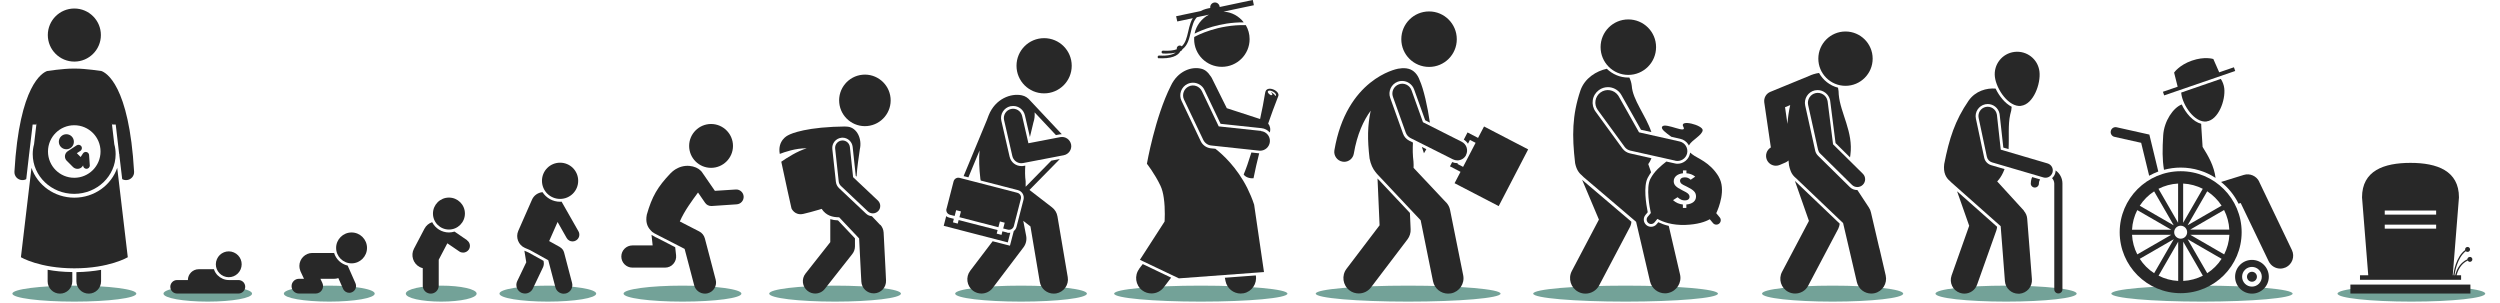 <?xml version="1.0" encoding="UTF-8" standalone="no"?>
<!-- Creator: CorelDRAW X6 -->

<svg
   xmlns:dc="http://purl.org/dc/elements/1.1/"
   xmlns:cc="http://creativecommons.org/ns#"
   xmlns:rdf="http://www.w3.org/1999/02/22-rdf-syntax-ns#"
   xmlns:svg="http://www.w3.org/2000/svg"
   xmlns="http://www.w3.org/2000/svg"
   xmlns:sodipodi="http://sodipodi.sourceforge.net/DTD/sodipodi-0.dtd"
   xmlns:inkscape="http://www.inkscape.org/namespaces/inkscape"
   xml:space="preserve"
   width="2703.709"
   height="327.932"
   version="1.1"
   style="clip-rule:evenodd;fill-rule:evenodd;image-rendering:optimizeQuality;shape-rendering:geometricPrecision;text-rendering:geometricPrecision;enable-background:new"
   viewBox="0 0 28164.001 3415.838"
   id="svg6087"
   sodipodi:docname="#45_AdobeStock_135761969_T3.svg"
   inkscape:version="0.92.4 (5da689c313, 2019-01-14)"><sodipodi:namedview
   pagecolor="#ffffff"
   bordercolor="#666666"
   borderopacity="1"
   objecttolerance="10"
   gridtolerance="10"
   guidetolerance="10"
   inkscape:pageopacity="0"
   inkscape:pageshadow="2"
   inkscape:window-width="1680"
   inkscape:window-height="987"
   id="namedview6089"
   showgrid="false"
   inkscape:pagecheckerboard="true"
   units="px"
   fit-margin-top="0"
   fit-margin-left="0"
   fit-margin-right="0"
   fit-margin-bottom="0"
   inkscape:zoom="0.36640935"
   inkscape:cx="1122.9418"
   inkscape:cy="438.30928"
   inkscape:window-x="-8"
   inkscape:window-y="-8"
   inkscape:window-maximized="1"
   inkscape:current-layer="Layer_x0020_1" />
 <defs
   id="defs5905">
  <style
   type="text/css"
   id="style5903">
   <![CDATA[
    .fil2 {fill:#282828;fill-rule:nonzero}
    .fil1 {fill:#73A298;fill-rule:nonzero}
    .fil0 {fill:#8EC8BB;fill-rule:nonzero}
    .fil3 {fill:#FEFEFE;fill-rule:nonzero}
   ]]>
  </style>
 <filter
   style="color-interpolation-filters:sRGB"
   inkscape:label="Greyscale"
   id="filter6694"><feColorMatrix
     values="0.21 0.72 0.072 0 0 0.21 0.72 0.072 0 0 0.21 0.72 0.072 0 0 0 0 0 1 0 "
     id="feColorMatrix6692" /></filter><filter
   style="color-interpolation-filters:sRGB"
   inkscape:label="Greyscale"
   id="filter6698"><feColorMatrix
     values="0.21 0.72 0.072 0 0 0.21 0.72 0.072 0 0 0.21 0.72 0.072 0 0 0 0 0 1 0 "
     id="feColorMatrix6696" /></filter><filter
   style="color-interpolation-filters:sRGB"
   inkscape:label="Greyscale"
   id="filter6702"><feColorMatrix
     values="0.21 0.72 0.072 0 0 0.21 0.72 0.072 0 0 0.21 0.72 0.072 0 0 0 0 0 1 0 "
     id="feColorMatrix6700" /></filter><filter
   style="color-interpolation-filters:sRGB"
   inkscape:label="Greyscale"
   id="filter6706"><feColorMatrix
     values="0.21 0.72 0.072 0 0 0.21 0.72 0.072 0 0 0.21 0.72 0.072 0 0 0 0 0 1 0 "
     id="feColorMatrix6704" /></filter><filter
   style="color-interpolation-filters:sRGB"
   inkscape:label="Greyscale"
   id="filter6710"><feColorMatrix
     values="0.21 0.72 0.072 0 0 0.21 0.72 0.072 0 0 0.21 0.72 0.072 0 0 0 0 0 1 0 "
     id="feColorMatrix6708" /></filter><filter
   style="color-interpolation-filters:sRGB"
   inkscape:label="Greyscale"
   id="filter6714"><feColorMatrix
     values="0.21 0.72 0.072 0 0 0.21 0.72 0.072 0 0 0.21 0.72 0.072 0 0 0 0 0 1 0 "
     id="feColorMatrix6712" /></filter><filter
   style="color-interpolation-filters:sRGB"
   inkscape:label="Greyscale"
   id="filter6718"><feColorMatrix
     values="0.21 0.72 0.072 0 0 0.21 0.72 0.072 0 0 0.21 0.72 0.072 0 0 0 0 0 1 0 "
     id="feColorMatrix6716" /></filter><filter
   style="color-interpolation-filters:sRGB"
   inkscape:label="Greyscale"
   id="filter6722"><feColorMatrix
     values="0.21 0.72 0.072 0 0 0.21 0.72 0.072 0 0 0.21 0.72 0.072 0 0 0 0 0 1 0 "
     id="feColorMatrix6720" /></filter><filter
   style="color-interpolation-filters:sRGB"
   inkscape:label="Greyscale"
   id="filter6726"><feColorMatrix
     values="0.21 0.72 0.072 0 0 0.21 0.72 0.072 0 0 0.21 0.72 0.072 0 0 0 0 0 1 0 "
     id="feColorMatrix6724" /></filter><filter
   style="color-interpolation-filters:sRGB"
   inkscape:label="Greyscale"
   id="filter6730"><feColorMatrix
     values="0.21 0.72 0.072 0 0 0.21 0.72 0.072 0 0 0.21 0.72 0.072 0 0 0 0 0 1 0 "
     id="feColorMatrix6728" /></filter><filter
   style="color-interpolation-filters:sRGB"
   inkscape:label="Greyscale"
   id="filter6734"><feColorMatrix
     values="0.21 0.72 0.072 0 0 0.21 0.72 0.072 0 0 0.21 0.72 0.072 0 0 0 0 0 1 0 "
     id="feColorMatrix6732" /></filter><filter
   style="color-interpolation-filters:sRGB"
   inkscape:label="Greyscale"
   id="filter6738"><feColorMatrix
     values="0.21 0.72 0.072 0 0 0.21 0.72 0.072 0 0 0.21 0.72 0.072 0 0 0 0 0 1 0 "
     id="feColorMatrix6736" /></filter><filter
   style="color-interpolation-filters:sRGB"
   inkscape:label="Greyscale"
   id="filter6742"><feColorMatrix
     values="0.21 0.72 0.072 0 0 0.21 0.72 0.072 0 0 0.21 0.72 0.072 0 0 0 0 0 1 0 "
     id="feColorMatrix6740" /></filter><filter
   style="color-interpolation-filters:sRGB"
   inkscape:label="Greyscale"
   id="filter6746"><feColorMatrix
     values="0.21 0.72 0.072 0 0 0.21 0.72 0.072 0 0 0.21 0.72 0.072 0 0 0 0 0 1 0 "
     id="feColorMatrix6744" /></filter><filter
   style="color-interpolation-filters:sRGB"
   inkscape:label="Greyscale"
   id="filter6750"><feColorMatrix
     values="0.21 0.72 0.072 0 0 0.21 0.72 0.072 0 0 0.21 0.72 0.072 0 0 0 0 0 1 0 "
     id="feColorMatrix6748" /></filter></defs>
 <g
   id="Layer_x0020_1"
   style="opacity:1"
   transform="translate(-1304.4,-5129.228)">
  <polygon
   class="fil0"
   points="0,0 0,9583 30556,9583 30556,0 "
   id="polygon5908"
   style="opacity:0;fill:#8ec8bb;fill-opacity:1;fill-rule:nonzero" />
  <path
   class="fil1"
   d="m 3645,8527 c -276,0 -499,-40 -499,-90 0,-50 223,-90 499,-90 275,0 499,40 499,90 0,50 -223,90 -499,90 z"
   id="path5910"
   inkscape:connector-curvature="0"
   style="opacity:1;fill:#73a298;fill-rule:nonzero;filter:url(#filter6694)" />
  <path
   class="fil2"
   d="m 3991,8284 h -109 c -24,0 -48,-5 -70,-15 -43,-19 -77,-53 -94,-97 -1,-3 -2,-6 -3,-10 h -172 c -67,0 -122,55 -122,122 h -122 c -42,0 -76,34 -76,76 0,42 34,76 76,76 h 692 c 42,0 76,-34 76,-76 0,-42 -34,-76 -76,-76 z"
   id="path5912"
   inkscape:connector-curvature="0"
   style="fill:#282828;fill-rule:nonzero" />
  <path
   class="fil2"
   d="m 3824,8240 c 74,32 159,-2 191,-76 32,-74 -2,-159 -76,-191 -74,-32 -159,2 -191,76 -32,74 2,159 76,191 z"
   id="path5914"
   inkscape:connector-curvature="0"
   style="fill:#282828;fill-rule:nonzero" />
  <path
   class="fil1"
   d="m 5014,8527 c -283,0 -512,-40 -512,-90 0,-50 229,-90 512,-90 283,0 512,40 512,90 0,50 -229,90 -512,90 z"
   id="path5916"
   inkscape:connector-curvature="0"
   style="fill:#73a298;fill-rule:nonzero;filter:url(#filter6698)" />
  <path
   class="fil2"
   d="m 5068,7979 h -245 c -80,0 -146,66 -146,146 0,18 3,34 9,50 1,5 3,9 5,14 l 38,81 h -57 c -46,0 -83,37 -83,83 0,46 37,83 83,83 h 189 c 29,0 55,-15 70,-39 15,-24 17,-54 5,-80 l -22,-47 h 155 c 16,0 32,-3 47,-8 l 53,120 c 13,29 41,46 70,46 10,0 21,-2 31,-7 39,-17 56,-62 39,-101 l -88,-199 c -73,-16 -132,-72 -153,-143 z"
   id="path5918"
   inkscape:connector-curvature="0"
   style="fill:#282828;fill-rule:nonzero" />
  <path
   class="fil2"
   d="m 5265,7748 c -96,0 -174,78 -174,174 0,96 78,174 174,174 96,0 174,-78 174,-174 0,-96 -78,-174 -174,-174 z"
   id="path5920"
   inkscape:connector-curvature="0"
   style="fill:#282828;fill-rule:nonzero" />
  <path
   class="fil1"
   d="m 6275,8527 c -221,0 -399,-40 -399,-90 0,-50 179,-90 399,-90 221,0 399,40 399,90 0,50 -179,90 -399,90 z"
   id="path5922"
   inkscape:connector-curvature="0"
   style="fill:#73a298;fill-rule:nonzero;filter:url(#filter6702)" />
  <path
   class="fil2"
   d="m 6566,7835 -141,-97 c -20,6 -41,10 -63,10 -82,0 -154,-47 -189,-116 -36,12 -68,37 -87,74 l -118,225 c -39,74 -10,167 64,206 11,6 23,10 35,13 v 197 c 0,50 40,90 90,90 50,0 90,-40 90,-90 v -292 l 97,-185 135,92 c 13,9 28,13 43,13 24,0 48,-12 63,-33 24,-35 15,-82 -20,-106 z"
   id="path5924"
   inkscape:connector-curvature="0"
   style="fill:#282828;fill-rule:nonzero" />
  <path
   class="fil2"
   d="m 6362,7715 c 100,0 180,-81 180,-180 0,-100 -81,-180 -180,-180 -100,0 -180,81 -180,180 0,100 81,180 180,180 z"
   id="path5926"
   inkscape:connector-curvature="0"
   style="fill:#282828;fill-rule:nonzero" />
  <path
   class="fil1"
   d="m 10712,8527 c -410,0 -742,-40 -742,-90 0,-50 332,-90 742,-90 410,0 742,40 742,90 0,50 -332,90 -742,90 z"
   id="path5928"
   inkscape:connector-curvature="0"
   style="fill:#73a298;fill-rule:nonzero;filter:url(#filter6718)" />
  <path
   class="fil2"
   d="m 10658,7598 v 259 l -279,354 c -48,60 -37,148 23,195 25,20 56,30 86,30 41,0 82,-18 109,-53 l 309,-392 c 19,-24 30,-55 30,-86 v -91 l -191,-202 c -32,-1 -61,-6 -87,-14 z"
   id="path5930"
   inkscape:connector-curvature="0"
   style="fill:#282828;fill-rule:nonzero" />
  <path
   class="fil2"
   d="m 11021,5971 c -160,15 -277,157 -262,316 15,160 157,277 316,262 160,-15 277,-157 262,-316 -15,-160 -157,-277 -316,-262 z"
   id="path5932"
   inkscape:connector-curvature="0"
   style="fill:#282828;fill-rule:nonzero" />
  <path
   class="fil2"
   d="m 11221,7664 -94,-99 c -26,-2 -50,-13 -68,-31 l -302,-285 c -20,-19 -33,-44 -36,-72 l -40,-369 c -7,-63 39,-120 102,-127 4,0 8,-1 12,-1 59,0 108,44 115,103 l 35,327 9,9 c 7,-111 25,-220 37,-308 27,-115 -30,-243 -137,-255 -8,-1 -17,-1 -26,-1 v -1 c -49,1 -95,2 -138,4 -388,19 -511,97 -511,97 0,0 -118,56 -90,208 v 0 c 49,-19 180,-66 304,-63 -104,30 -227,109 -287,151 40,194 115,526 115,526 0,0 35,83 132,62 44,-9 113,-29 176,-47 11,-3 22,-6 32,-10 49,76 123,95 197,95 l 225,238 20,396 5,91 c 4,74 65,132 139,132 2,0 5,0 7,0 77,-4 136,-69 132,-146 l -5,-109 -22,-430 c -2,-33 -15,-64 -38,-89 z"
   id="path5934"
   inkscape:connector-curvature="0"
   style="fill:#282828;fill-rule:nonzero" />
  <path
   class="fil2"
   d="m 11137,7533 c 22,0 44,-9 61,-26 32,-33 30,-86 -3,-118 l -280,-264 -36,-339 c -5,-46 -46,-79 -92,-74 -46,5 -79,46 -74,92 l 40,369 c 2,20 11,38 26,52 l 302,285 c 16,15 37,23 57,23 z"
   id="path5936"
   inkscape:connector-curvature="0"
   style="fill:#282828;fill-rule:nonzero" />
  <path
   class="fil1"
   d="m 7476,8527 c -301,0 -545,-40 -545,-90 0,-50 244,-90 545,-90 301,0 545,40 545,90 0,50 -244,90 -545,90 z"
   id="path5938"
   inkscape:connector-curvature="0"
   style="fill:#73a298;fill-rule:nonzero;filter:url(#filter6706)" />
  <path
   class="fil2"
   d="m 7212,7954 21,130 -102,213 c -23,48 -3,106 46,130 14,6 28,9 42,9 36,0 71,-20 88,-55 l 115,-241 c 8,-18 11,-38 8,-57 l -2,-15 -169,-94 -46,-20 z"
   id="path5940"
   inkscape:connector-curvature="0"
   style="fill:#282828;fill-rule:nonzero" />
  <path
   class="fil2"
   d="m 7610,7911 -119,-66 95,-215 102,180 c 14,25 40,39 66,39 13,0 26,-3 38,-10 37,-21 50,-67 29,-104 l -190,-334 c -6,0 -11,1 -17,1 -83,0 -156,-43 -198,-108 -51,5 -98,36 -119,86 l -154,350 c -32,73 1,160 75,192 l 56,24 207,115 50,190 30,114 c 11,44 51,73 94,73 8,0 17,-1 25,-3 52,-14 83,-67 69,-119 l -39,-148 -51,-195 c -7,-26 -24,-47 -47,-60 z"
   id="path5942"
   inkscape:connector-curvature="0"
   style="fill:#282828;fill-rule:nonzero" />
  <path
   class="fil2"
   d="m 7614,7370 c 113,0 204,-91 204,-204 0,-113 -91,-204 -204,-204 -113,0 -204,91 -204,204 0,113 91,204 204,204 z"
   id="path5944"
   inkscape:connector-curvature="0"
   style="fill:#282828;fill-rule:nonzero" />
  <path
   class="fil1"
   d="m 8993,8527 c -367,0 -664,-40 -664,-90 0,-50 297,-90 664,-90 367,0 664,40 664,90 0,50 -297,90 -664,90 z"
   id="path5946"
   inkscape:connector-curvature="0"
   style="fill:#73a298;fill-rule:nonzero;filter:url(#filter6714)" />
  <path
   class="fil2"
   d="m 8664,7786 -4,-2 c -5,-3 -11,-6 -16,-9 l 13,119 h -228 c -69,0 -125,56 -125,125 0,69 56,125 125,125 h 368 c 36,0 70,-15 93,-42 24,-27 35,-62 31,-97 l -10,-91 -198,-102 c -18,-8 -35,-16 -50,-26 z"
   id="path5948"
   inkscape:connector-curvature="0"
   style="fill:#282828;fill-rule:nonzero" />
  <path
   class="fil2"
   d="m 9315,7020 c 136,0 247,-111 247,-247 0,-136 -111,-247 -247,-247 -136,0 -247,111 -247,247 0,137 111,247 247,247 z"
   id="path5950"
   inkscape:connector-curvature="0"
   style="fill:#282828;fill-rule:nonzero" />
  <path
   class="fil2"
   d="m 9181,7736 -218,-112 c 53,-122 140,-237 205,-326 l 80,116 c 16,23 41,36 69,36 2,0 4,0 5,0 l 282,-19 c 46,-3 81,-43 78,-89 -3,-46 -43,-81 -89,-78 l -235,15 -147,-213 c -6,-8 -12,-15 -20,-20 -4,-4 -9,-8 -14,-12 -76,-52 -215,-60 -320,49 -143,150 -208,260 -266,465 -16,82 6,136 43,175 11,13 24,25 40,33 l 5,3 c 15,9 31,17 48,25 l 290,149 57,216 51,195 c 15,56 65,93 121,93 11,0 21,-1 32,-4 67,-18 107,-86 89,-153 l -52,-199 -70,-266 c -9,-34 -32,-63 -64,-79 z"
   id="path5952"
   inkscape:connector-curvature="0"
   style="fill:#282828;fill-rule:nonzero" />
  <path
   class="fil1"
   d="m 12807,8527 c -410,0 -742,-40 -742,-90 0,-50 332,-90 742,-90 410,0 742,40 742,90 0,50 -332,90 -742,90 z"
   id="path5954"
   inkscape:connector-curvature="0"
   style="fill:#73a298;fill-rule:nonzero;filter:url(#filter6722)" />
  <path
   class="fil2"
   d="m 13067,6181 c 172,0 311,-139 311,-311 0,-172 -139,-311 -311,-311 -172,0 -311,139 -311,311 0,172 139,311 311,311 z"
   id="path5956"
   inkscape:connector-curvature="0"
   style="fill:#282828;fill-rule:nonzero" />
  <path
   class="fil2"
   d="m 12859,7234 c 1,-18 1,-39 0,-62 -8,-57 -8,-117 -4,-177 l -18,3 c -8,2 -17,2 -26,2 -64,0 -118,-43 -133,-106 l -93,-405 c -17,-73 29,-146 102,-163 10,-2 20,-3 31,-3 64,0 118,43 133,106 l 56,244 c 13,-58 27,-113 39,-163 13,-37 17,-77 14,-115 l 240,256 44,-8 c 7,-1 15,-2 22,-2 l -356,-379 c -24,-29 -55,-51 -94,-59 -121,-26 -299,37 -374,226 -7,18 -14,36 -20,53 l -262,631 54,14 126,-303 c -9,97 -5,198 9,322 1,6 2,12 4,17 l 419,108 c 47,12 75,60 63,107 l -79,307 c -5,20 -16,36 -31,47 l -43,165 -195,-50 -253,333 c -53,70 -39,170 31,224 29,22 63,32 96,32 48,0 96,-22 127,-63 l 347,-458 c 27,-36 38,-82 30,-127 l -33,-171 81,63 105,624 c 13,78 81,133 157,133 9,0 18,-1 27,-2 87,-15 146,-97 131,-184 l -116,-685 c -7,-40 -28,-75 -60,-100 l -255,-197 342,-348 -96,18 -290,295 z"
   id="path5958"
   inkscape:connector-curvature="0"
   style="fill:#282828;fill-rule:nonzero" />
  <path
   class="fil2"
   d="m 13371,6757 c -11,-56 -65,-94 -122,-83 l -359,69 -71,-308 c -13,-56 -69,-91 -125,-78 -56,13 -91,69 -78,125 l 93,405 c 11,48 54,81 101,81 7,0 13,-1 20,-2 l 458,-88 c 56,-11 94,-65 83,-122 z"
   id="path5960"
   inkscape:connector-curvature="0"
   style="fill:#282828;fill-rule:nonzero" />
  <path
   class="fil2"
   d="m 12649,7748 -52,-13 -10,40 -54,-14 10,-40 -439,-113 -10,40 -54,-14 10,-40 -52,-13 c -13,-3 -24,-9 -34,-17 l -28,109 722,187 28,-109 c -12,2 -25,2 -38,-1 z"
   id="path5962"
   inkscape:connector-curvature="0"
   style="fill:#282828;fill-rule:nonzero" />
  <path
   class="fil2"
   d="m 11967,7481 c -8,30 10,60 40,68 l 52,13 17,-65 54,14 -17,65 439,113 17,-65 54,14 -17,65 52,13 c 30,8 60,-10 68,-40 l 79,-307 c 8,-30 -10,-60 -40,-68 l -650,-168 c -30,-8 -60,10 -68,40 l -79,307 z"
   id="path5964"
   inkscape:connector-curvature="0"
   style="fill:#282828;fill-rule:nonzero" />
  <path
   class="fil1"
   d="m 17168,8527 c -575,0 -1041,-40 -1041,-90 0,-50 466,-90 1041,-90 575,0 1041,40 1041,90 0,50 -466,90 -1041,90 z"
   id="path5966"
   inkscape:connector-curvature="0"
   style="fill:#73a298;fill-rule:nonzero;filter:url(#filter6730)" />
  <path
   class="fil2"
   d="m 16847,7666 -373,491 c -58,76 -43,185 33,243 31,24 68,35 105,35 52,0 104,-24 138,-69 l 411,-541 c 24,-32 37,-72 35,-113 l -8,-184 -365,-388 23,524 z"
   id="path5968"
   inkscape:connector-curvature="0"
   style="fill:#282828;fill-rule:nonzero" />
  <path
   class="fil2"
   d="m 17594,7408 -365,-388 c 1,-21 1,-45 -1,-72 -9,-69 -10,-141 -6,-213 l -42,-21 c -33,-17 -58,-45 -70,-80 l -144,-402 c -27,-74 12,-156 86,-183 16,-6 32,-8 48,-8 60,0 114,38 135,95 l 125,348 53,27 c -25,-177 -72,-384 -115,-477 -22,-64 -66,-115 -126,-130 -31,-8 -65,-9 -100,-3 -6,0 -11,1 -17,2 -24,4 -582,118 -718,919 -10,60 31,118 91,128 6,1 13,2 19,2 53,0 100,-38 109,-93 37,-219 110,-373 190,-483 -36,168 -38,322 -13,537 13,68 37,117 66,153 5,7 10,14 17,21 l 493,524 80,396 59,291 c 17,82 89,139 170,139 11,0 23,-1 34,-3 94,-19 155,-110 136,-204 l -55,-273 -93,-463 c -6,-32 -22,-61 -44,-85 z"
   id="path5970"
   inkscape:connector-curvature="0"
   style="fill:#282828;fill-rule:nonzero" />
  <path
   class="fil2"
   d="m 17346,6856 c 9,-15 18,-30 27,-46 l -50,-25 c 8,23 16,47 23,71 z"
   id="path5972"
   inkscape:connector-curvature="0"
   style="fill:#282828;fill-rule:nonzero" />
  <path
   class="fil2"
   d="m 17404,5883 c 173,0 312,-140 312,-312 0,-173 -140,-313 -312,-313 -173,0 -313,140 -313,313 0,173 140,312 313,312 z"
   id="path5974"
   inkscape:connector-curvature="0"
   style="fill:#282828;fill-rule:nonzero" />
  <path
   class="fil2"
   d="m 17956,6683 -119,-62 -42,81 c 19,12 35,28 47,46 l 22,-43 64,33 -141,271 -64,-33 5,-9 c -2,0 -5,0 -7,0 -20,0 -39,-4 -57,-12 l -25,48 119,62 -67,128 497,258 332,-639 -497,-258 -67,128 z"
   id="path5976"
   inkscape:connector-curvature="0"
   style="fill:#282828;fill-rule:nonzero" />
  <path
   class="fil2"
   d="m 17820,6875 c 28,-55 6,-122 -49,-149 l -436,-220 -129,-360 c -21,-58 -84,-88 -142,-67 -58,21 -88,84 -67,142 l 144,402 c 10,27 29,49 55,62 l 476,239 c 16,8 33,12 50,12 41,0 80,-22 99,-61 z"
   id="path5978"
   inkscape:connector-curvature="0"
   style="fill:#282828;fill-rule:nonzero" />
  <path
   class="fil1"
   d="m 23904,8527 c -439,0 -795,-40 -795,-90 0,-50 356,-90 795,-90 439,0 795,40 795,90 0,50 -356,90 -795,90 z"
   id="path5980"
   inkscape:connector-curvature="0"
   style="fill:#73a298;fill-rule:nonzero;filter:url(#filter6742)" />
  <path
   class="fil2"
   d="m 23488,7674 -198,559 c -28,80 13,167 93,195 17,6 34,9 51,9 63,0 122,-39 144,-102 l 216,-608 c 5,-14 8,-28 9,-43 l -451,-400 137,390 z"
   id="path5982"
   inkscape:connector-curvature="0"
   style="fill:#282828;fill-rule:nonzero" />
  <path
   class="fil2"
   d="m 24105,7502 -2,-2 -299,-327 c 24,-25 47,-58 66,-99 6,-13 12,-27 17,-40 l -151,-44 c -40,-12 -71,-45 -79,-86 l -93,-438 c -16,-73 31,-146 105,-162 9,-2 19,-3 28,-3 64,0 120,45 133,108 1,4 2,9 2,13 l 41,370 59,17 c 8,-138 -8,-272 19,-391 9,-28 15,-58 16,-86 -76,-39 -141,-121 -181,-205 -101,-8 -227,26 -304,136 -154,224 -219,429 -275,714 -12,97 19,155 66,193 5,5 10,11 15,15 l 555,492 24,307 24,313 c 6,80 73,141 152,141 4,0 8,0 12,0 84,-7 147,-80 140,-164 l -28,-362 -25,-318 c -2,-32 -15,-64 -38,-90 z"
   id="path5984"
   inkscape:connector-curvature="0"
   style="fill:#282828;fill-rule:nonzero" />
  <path
   class="fil2"
   d="m 24073,6321 c 139,-17 224,-249 207,-387 -17,-139 -143,-237 -282,-220 -139,17 -237,143 -220,282 17,139 156,343 295,326 z"
   id="path5986"
   inkscape:connector-curvature="0"
   style="fill:#282828;fill-rule:nonzero" />
  <path
   class="fil2"
   d="m 24462,7050 c 0,11 -1,21 -5,32 -6,21 -19,40 -35,54 15,16 24,37 25,60 v 1193 c 0,25 20,46 46,46 25,0 46,-20 46,-46 V 7196 c 0,-60 -30,-114 -76,-146 z"
   id="path5988"
   inkscape:connector-curvature="0"
   style="fill:#282828;fill-rule:nonzero" />
  <path
   class="fil2"
   d="m 24182,7196 c 0,25 20,46 46,46 25,0 46,-20 46,-46 0,-17 5,-32 13,-46 l -89,-26 c -10,22 -15,46 -15,72 z"
   id="path5990"
   inkscape:connector-curvature="0"
   style="fill:#282828;fill-rule:nonzero" />
  <path
   class="fil2"
   d="m 24371,6970 -527,-155 -43,-391 c 0,-3 -1,-7 -2,-10 -12,-56 -67,-92 -124,-80 -56,12 -92,67 -80,124 l 92,434 1,4 c 6,28 27,53 57,62 l 580,170 c 44,13 89,-12 102,-56 13,-44 -12,-89 -56,-102 z"
   id="path5992"
   inkscape:connector-curvature="0"
   style="fill:#282828;fill-rule:nonzero" />
  <path
   class="fil1"
   d="m 21950,8527 c -439,0 -795,-40 -795,-90 0,-50 356,-90 795,-90 439,0 795,40 795,90 0,50 -356,90 -795,90 z"
   id="path5994"
   inkscape:connector-curvature="0"
   style="fill:#73a298;fill-rule:nonzero;filter:url(#filter6738)" />
  <path
   class="fil2"
   d="m 21683,7618 -303,574 c -43,81 -12,182 70,225 25,13 51,19 78,19 60,0 118,-32 147,-89 l 337,-638 c 1,-1 1,-3 2,-4 v 0 0 0 0 c 1,-2 1,-3 2,-5 v 0 0 0 c 7,-16 12,-33 14,-51 l -505,-482 158,450 z"
   id="path5996"
   inkscape:connector-curvature="0"
   style="fill:#282828;fill-rule:nonzero" />
  <path
   class="fil2"
   d="m 21472,6313 c -16,72 -26,142 -31,212 l -27,-188 z m 1004,1613 -94,-403 c -4,-20 -12,-39 -24,-57 l -129,-196 h -3 c -32,0 -62,-12 -84,-35 l -357,-352 c -16,-16 -28,-37 -32,-59 l -112,-506 c -17,-77 32,-154 109,-171 10,-2 21,-3 31,-3 66,0 125,47 140,112 1,4 2,9 2,13 l 60,472 163,161 c 2,-9 3,-18 4,-27 35,-260 -113,-471 -131,-680 0,-26 -3,-53 -8,-78 -92,-23 -169,-85 -214,-166 -20,3 -41,7 -62,14 l -3,1 c -16,5 -32,11 -48,19 l -436,179 c -47,19 -75,68 -68,119 l 74,507 c -47,28 -67,87 -45,139 18,42 59,67 102,67 15,0 30,-3 44,-9 l 65,-28 c 12,-5 23,-13 33,-22 2,18 4,36 6,55 4,21 10,40 16,57 8,23 20,44 36,62 7,8 15,16 23,22 l 534,509 94,403 61,262 c 18,77 86,129 162,129 13,0 25,-1 38,-4 90,-21 145,-110 125,-200 l -71,-306 z"
   id="path5998"
   inkscape:connector-curvature="0"
   style="fill:#282828;fill-rule:nonzero" />
  <path
   class="fil2"
   d="m 21955,6756 -61,-483 c 0,-3 -1,-7 -2,-10 -13,-60 -73,-98 -133,-85 -60,13 -98,73 -85,133 l 111,501 1,4 c 4,16 11,31 24,43 l 357,352 c 34,34 90,34 124,-1 34,-34 34,-90 -1,-124 l -335,-331 z"
   id="path6000"
   inkscape:connector-curvature="0"
   style="fill:#282828;fill-rule:nonzero" />
  <path
   class="fil2"
   d="m 22095,6096 c 169,0 306,-137 306,-306 0,-169 -137,-306 -306,-306 -169,0 -306,137 -306,306 0,169 137,306 306,306 z"
   id="path6002"
   inkscape:connector-curvature="0"
   style="fill:#282828;fill-rule:nonzero" />
  <path
   class="fil1"
   d="m 28470,8527 c -460,0 -832,-40 -832,-90 0,-50 372,-90 832,-90 460,0 832,40 832,90 0,50 -372,90 -832,90 z"
   id="path6004"
   inkscape:connector-curvature="0"
   style="fill:#73a298;fill-rule:nonzero;filter:url(#filter6750)" />
  <polygon
   class="fil2"
   points="29135,8335 27783,8335 27783,8436 29135,8436 "
   id="polygon6006"
   style="fill:#282828;fill-rule:nonzero" />
  <path
   class="fil2"
   d="m 29128,8024 c -15,0 -27,12 -28,27 -95,42 -128,141 -137,180 h -7 c 4,-31 30,-199 127,-272 5,5 12,8 20,8 15,0 28,-12 28,-28 0,-15 -12,-28 -28,-28 -15,0 -28,12 -28,28 0,3 0,5 1,7 -106,77 -131,256 -134,284 h -6 l 70,-877 c 0,-300 -246,-389 -546,-389 -301,0 -546,88 -546,389 l 70,877 h -93 v 51 h 1139 v -51 h -51 c 10,-38 41,-127 126,-166 5,9 14,15 24,15 15,0 28,-12 28,-28 0,-15 -12,-28 -28,-28 z"
   id="path6008"
   inkscape:connector-curvature="0"
   style="fill:#282828;fill-rule:nonzero" />
  <polygon
   class="fil3"
   points="28749,7501 28170,7501 28170,7547 28749,7547 "
   id="polygon6010"
   style="fill:#fefefe;fill-rule:nonzero" />
  <polygon
   class="fil3"
   points="28749,7660 28170,7660 28170,7705 28749,7705 "
   id="polygon6012"
   style="fill:#fefefe;fill-rule:nonzero" />
  <path
   class="fil1"
   d="m 19618,8527 c -575,0 -1041,-40 -1041,-90 0,-50 466,-90 1041,-90 575,0 1040,40 1040,90 0,50 -466,90 -1040,90 z"
   id="path6014"
   inkscape:connector-curvature="0"
   style="fill:#73a298;fill-rule:nonzero;filter:url(#filter6734)" />
  <path
   class="fil2"
   d="m 19317,7603 -305,579 c -45,85 -12,190 73,235 26,14 54,20 81,20 62,0 123,-34 154,-93 l 343,-650 c 2,-4 5,-9 7,-14 v 0 c 1,-2 2,-5 3,-7 v 0 0 c 6,-15 9,-30 10,-46 l -555,-472 190,450 z"
   id="path6016"
   inkscape:connector-curvature="0"
   style="fill:#282828;fill-rule:nonzero" />
  <path
   class="fil2"
   d="m 19984,7635 -17,20 c -15,19 -38,29 -63,29 -19,0 -38,-7 -52,-19 -35,-29 -39,-81 -10,-115 l 25,-30 c -19,-95 -50,-292 0,-388 12,-22 25,-43 38,-62 l -32,-92 c 14,-19 26,-41 36,-66 l -243,-55 c -34,-8 -63,-27 -84,-55 l -303,-416 c -27,-37 -38,-83 -31,-129 7,-46 32,-86 69,-113 30,-22 65,-33 102,-33 55,0 107,27 140,71 4,5 7,11 11,17 l 221,392 117,26 c -63,-189 -212,-363 -221,-523 v 1 c -4,-33 -13,-64 -27,-92 -4,0 -8,0 -12,0 -94,0 -179,-38 -242,-99 -116,25 -248,104 -297,244 -94,280 -96,511 -60,819 13,65 39,108 74,136 6,7 13,14 20,20 l 593,505 60,256 97,416 c 19,80 90,134 169,134 13,0 26,-1 39,-5 93,-22 152,-115 130,-208 l -89,-383 -38,-164 c -48,-11 -88,-27 -120,-42 z"
   id="path6018"
   inkscape:connector-curvature="0"
   style="fill:#282828;fill-rule:nonzero" />
  <path
   class="fil2"
   d="m 20667,7120 c -101,-168 -242,-206 -299,-253 -9,-7 -16,-13 -23,-19 -1,5 -1,9 -3,14 -14,65 -73,112 -139,112 v 0 c -11,0 -21,-1 -31,-4 l -95,-21 c -64,51 -134,106 -181,197 -50,97 -7,325 6,383 l -35,42 c -18,21 -15,52 6,70 21,18 52,15 70,-6 l 33,-40 c 62,35 166,73 315,68 138,-5 224,-35 275,-64 l 36,43 c 17,21 49,24 70,6 21,-18 24,-49 6,-70 l -39,-47 c 28,-60 113,-269 27,-411 z"
   id="path6020"
   inkscape:connector-curvature="0"
   style="fill:#282828;fill-rule:nonzero" />
  <path
   class="fil2"
   d="m 20323,6755 c 3,5 6,10 8,14 1,-2 2,-4 3,-6 30,-56 148,-111 152,-167 3,-57 -268,-128 -218,-39 50,89 -198,-50 -237,-3 -22,27 39,70 102,116 l 101,23 c 37,8 69,31 90,63 z"
   id="path6022"
   inkscape:connector-curvature="0"
   style="fill:#282828;fill-rule:nonzero" />
  <path
   class="fil2"
   d="m 20178,6940 c 60,13 119,-24 133,-84 13,-60 -24,-119 -84,-133 l -458,-103 -228,-404 c -3,-4 -6,-10 -9,-14 -46,-63 -134,-77 -197,-31 -63,46 -77,134 -31,197 l 299,410 4,6 c 15,21 38,36 65,42 l 506,113 z"
   id="path6024"
   inkscape:connector-curvature="0"
   style="fill:#282828;fill-rule:nonzero" />
  <path
   class="fil2"
   d="m 19961,5660 c 0,-173 -140,-312 -313,-312 -173,0 -312,140 -312,312 0,173 140,313 312,313 173,0 313,-140 313,-313 z"
   id="path6026"
   inkscape:connector-curvature="0"
   style="fill:#282828;fill-rule:nonzero" />
  <path
   class="fil3"
   d="m 20302,7433 v 39 h -39 v -39 c -42,-4 -80,-21 -111,-49 l 51,-33 c 32,27 52,36 83,36 32,0 52,-16 52,-41 0,-14 -7,-27 -20,-38 -12,-10 -20,-14 -63,-36 -72,-36 -95,-61 -95,-102 0,-47 40,-82 104,-89 v -32 h 39 v 32 c 38,3 71,15 99,38 l -51,35 c -20,-19 -40,-27 -66,-27 -33,0 -54,15 -54,39 0,13 7,26 19,35 11,8 16,11 58,31 79,39 103,65 103,111 0,51 -40,84 -109,90 z"
   id="path6028"
   inkscape:connector-curvature="0"
   style="fill:#fefefe;fill-rule:nonzero" />
  <path
   class="fil1"
   d="m 26111,8527 c -564,0 -1021,-40 -1021,-90 0,-50 457,-90 1021,-90 564,0 1021,40 1021,90 0,50 -457,90 -1021,90 z"
   id="path6030"
   inkscape:connector-curvature="0"
   style="fill:#73a298;fill-rule:nonzero;filter:url(#filter6746)" />
  <path
   class="fil2"
   d="m 26264,7133 c -17,-136 -82,-246 -146,-349 -6,-79 -10,-153 -14,-217 0,-14 -1,-29 -2,-43 -92,-24 -174,-120 -219,-218 -94,35 -199,185 -209,349 -9,155 -11,267 9,387 60,-16 123,-25 188,-25 145,0 280,43 393,116 z"
   id="path6032"
   inkscape:connector-curvature="0"
   style="fill:#282828;fill-rule:nonzero" />
  <path
   class="fil2"
   d="m 26756,7176 c -31,-65 -106,-98 -175,-76 l -255,79 c 82,66 150,149 197,245 l 24,-8 315,656 c 25,52 77,83 131,83 21,0 43,-5 63,-14 72,-35 103,-122 68,-195 l -369,-770 z"
   id="path6034"
   inkscape:connector-curvature="0"
   style="fill:#282828;fill-rule:nonzero" />
  <path
   class="fil2"
   d="m 26162,6497 c 134,-16 216,-240 200,-374 -5,-39 -19,-75 -39,-105 l -446,154 c 0,4 0,7 1,11 16,134 151,331 285,315 z"
   id="path6036"
   inkscape:connector-curvature="0"
   style="fill:#282828;fill-rule:nonzero" />
  <path
   class="fil2"
   d="m 26485,5928 -14,-41 -166,57 -66,-150 c 0,0 -97,-32 -241,18 -144,50 -201,135 -201,135 l 40,159 -166,57 14,41 800,-275 z"
   id="path6038"
   inkscape:connector-curvature="0"
   style="fill:#282828;fill-rule:nonzero" />
  <path
   class="fil2"
   d="m 25517,6645 -367,-82 c -30,-7 -60,12 -66,42 -7,30 12,60 42,66 l 300,67 90,371 c 33,-18 67,-34 103,-48 l -101,-417 z"
   id="path6040"
   inkscape:connector-curvature="0"
   style="fill:#282828;fill-rule:nonzero" />
  <path
   class="fil2"
   d="m 26674,8057 c -105,0 -190,85 -190,190 0,105 85,190 190,190 105,0 190,-85 190,-190 0,-105 -85,-190 -190,-190 z"
   id="path6042"
   inkscape:connector-curvature="0"
   style="fill:#282828;fill-rule:nonzero" />
  <path
   class="fil2"
   d="m 26170,8207 -221,-383 383,221 c -42,65 -97,120 -162,162 z m -760,-162 383,-221 -221,383 c -65,-42 -120,-97 -162,-162 z m 162,-760 221,383 -383,-221 c 42,-65 97,-120 162,-162 z m 270,-88 v 442 l -221,-383 c 67,-34 142,-55 221,-59 z m 278,59 -221,383 v -442 c 79,4 154,25 221,59 z m -171,411 221,-383 c 64,42 120,97 162,162 z m 471,107 c -4,79 -25,154 -59,221 l -382,-221 h 442 z m -1097,-57 c 4,-79 25,-154 59,-221 l 383,221 z m 442,57 -383,221 c -34,-67 -55,-142 -59,-221 z m 78,520 c -79,-4 -154,-25 -221,-59 l 221,-383 z m 57,-442 221,383 c -67,34 -142,55 -221,59 z m -29,-34 c -40,0 -73,-33 -73,-73 0,-40 33,-73 73,-73 40,0 73,33 73,73 0,40 -32,73 -73,73 z m 549,-102 h -442 l 382,-221 c 34,67 55,142 59,221 z m -549,-658 c -379,0 -687,308 -687,687 0,379 308,687 687,687 380,0 687,-308 687,-687 0,-379 -308,-687 -687,-687 z"
   id="path6044"
   inkscape:connector-curvature="0"
   style="fill:#282828;fill-rule:nonzero" />
  <path
   class="fil3"
   d="m 26674,8358 c -62,0 -111,-50 -111,-111 0,-62 50,-111 111,-111 61,0 111,50 111,111 0,62 -50,111 -111,111 z"
   id="path6046"
   inkscape:connector-curvature="0"
   style="fill:#fefefe;fill-rule:nonzero" />
  <path
   class="fil2"
   d="m 26674,8191 c -31,0 -56,25 -56,56 0,31 25,56 56,56 31,0 56,-25 56,-56 0,-31 -25,-56 -56,-56 z"
   id="path6048"
   inkscape:connector-curvature="0"
   style="fill:#282828;fill-rule:nonzero" />
  <path
   class="fil1"
   d="m 14832,8527 c -539,0 -976,-40 -976,-90 0,-50 437,-90 976,-90 539,0 976,40 976,90 0,50 -437,90 -976,90 z"
   id="path6050"
   inkscape:connector-curvature="0"
   style="fill:#73a298;fill-rule:nonzero;filter:url(#filter6726)" />
  <path
   class="fil2"
   d="m 14139,8157 c -58,76 -43,185 33,243 31,24 68,35 105,35 52,0 104,-24 138,-69 l 83,-109 -320,-153 -40,52 z"
   id="path6052"
   inkscape:connector-curvature="0"
   style="fill:#282828;fill-rule:nonzero" />
  <path
   class="fil2"
   d="m 15111,8297 c 17,82 89,139 170,139 11,0 23,-1 34,-3 93,-19 153,-108 137,-201 l -349,26 z"
   id="path6054"
   inkscape:connector-curvature="0"
   style="fill:#282828;fill-rule:nonzero" />
  <path
   class="fil2"
   d="m 14758,5546 c -1,8 -1,16 -1,24 0,173 140,312 312,312 173,0 313,-140 313,-312 0,-58 -16,-112 -43,-158 -314,-7 -547,115 -581,134 z"
   id="path6056"
   inkscape:connector-curvature="0"
   style="fill:#282828;fill-rule:nonzero" />
  <path
   class="fil2"
   d="m 14361,5785 c 13,1 25,1 36,1 145,0 191,-51 205,-80 11,-3 19,-11 23,-22 59,-44 76,-115 94,-192 7,-32 15,-64 27,-97 10,-30 25,-53 42,-72 l 136,-29 c -82,43 -143,121 -162,214 71,-36 278,-129 554,-127 -53,-69 -135,-116 -228,-121 l 342,-72 -12,-59 -133,28 -240,51 c -2,-28 -25,-51 -53,-51 -30,0 -54,24 -54,54 0,3 0,5 1,8 -31,5 -71,14 -109,35 l -276,58 13,59 175,-37 c -10,15 -18,33 -25,52 -12,34 -20,68 -27,100 -16,68 -30,126 -72,165 -6,-6 -14,-9 -23,-9 -19,0 -34,15 -34,34 0,3 1,6 1,8 -37,14 -87,20 -155,16 -9,-1 -16,6 -17,15 0,9 6,16 15,17 12,1 24,1 35,1 44,0 80,-4 110,-12 -27,20 -81,40 -187,34 -9,-1 -16,6 -17,15 -1,9 6,16 15,17 z"
   id="path6058"
   inkscape:connector-curvature="0"
   style="fill:#282828;fill-rule:nonzero" />
  <path
   class="fil2"
   d="m 15402,6847 c -32,105 -63,192 -87,248 19,29 68,47 111,42 20,-98 40,-189 64,-281 -1,0 -3,0 -4,0 z"
   id="path6060"
   inkscape:connector-curvature="0"
   style="fill:#282828;fill-rule:nonzero" />
  <path
   class="fil2"
   d="m 15558,6169 c -16,100 -36,202 -58,301 l -375,-122 -169,-340 c -5,-10 -12,-20 -19,-28 -24,-38 -58,-67 -101,-77 -109,-27 -264,26 -342,194 -178,353 -269,877 -269,877 0,0 88,111 153,248 18,38 30,86 37,136 19,128 9,267 9,267 l -278,431 439,209 959,-71 -111,-759 c -22,-68 -49,-130 -77,-187 -118,-234 -277,-379 -360,-443 l -51,-5 c -49,-5 -93,-36 -114,-81 l -216,-454 c -17,-34 -18,-73 -6,-109 13,-36 39,-65 73,-81 19,-9 40,-14 62,-14 55,0 106,32 129,81 l 182,382 461,49 c 36,4 69,21 93,49 12,-36 4,-74 -18,-101 32,-93 69,-194 114,-309 24,-60 -133,-130 -147,-41 z"
   id="path6062"
   inkscape:connector-curvature="0"
   style="fill:#282828;fill-rule:nonzero" />
  <path
   class="fil2"
   d="m 15513,6604 -479,-51 -190,-398 c -27,-55 -93,-79 -148,-52 -55,26 -79,93 -53,148 l 217,454 c 17,35 50,59 88,63 l 540,58 c 4,0 8,1 12,1 56,0 104,-42 110,-99 7,-61 -38,-116 -99,-122 z"
   id="path6064"
   inkscape:connector-curvature="0"
   style="fill:#282828;fill-rule:nonzero" />
  <path
   class="fil3"
   d="m 15678,6204 c -1,3 -4,4 -7,6 -9,-27 -66,-55 -43,-34 20,18 6,26 -6,26 v 0 c -25,-13 -40,-32 -34,-44 6,-12 31,-11 56,2 25,13 40,33 34,44 z"
   id="path6066"
   inkscape:connector-curvature="0"
   style="fill:#fefefe;fill-rule:nonzero" />
  <path
   class="fil1"
   d="m 2142,8527 c -385,0 -698,-40 -698,-90 0,-50 312,-90 698,-90 385,0 698,40 698,90 0,50 -312,90 -698,90 z"
   id="path6068"
   inkscape:connector-curvature="0"
   style="fill:#73a298;fill-rule:nonzero;filter:url(#filter6710)" />
  <path
   class="fil2"
   d="m 1841,8298 c 0,77 62,139 139,139 77,0 139,-62 139,-139 v -104 c -106,-1 -199,-11 -278,-26 v 129 z"
   id="path6070"
   inkscape:connector-curvature="0"
   style="fill:#282828;fill-rule:nonzero" />
  <path
   class="fil2"
   d="m 2165,8298 c 0,77 62,139 139,139 77,0 139,-62 139,-139 v -129 c -79,14 -171,24 -278,26 v 104 z"
   id="path6072"
   inkscape:connector-curvature="0"
   style="fill:#282828;fill-rule:nonzero" />
  <path
   class="fil2"
   d="m 2730,7158 c 50,-3 88,-46 85,-95 -56,-979 -317,-1116 -369,-1134 0,0 -179,-27 -288,-27 -6,0 -11,0 -17,0 -6,0 -11,0 -17,0 -109,0 -288,27 -288,27 -52,18 -313,155 -369,1134 -3,50 35,92 85,95 18,1 34,-3 48,-11 l 31,-268 c 0,-3 0,-5 0,-8 h 1 l 40,-339 h 40 c 1,-6 3,-12 4,-18 l -2,18 -26,222 c -10,36 -15,73 -15,112 0,247 209,447 467,447 258,0 467,-200 467,-447 0,-39 -5,-76 -15,-112 l -26,-222 -2,-18 c 1,6 3,12 4,18 h 40 l 39,334 h 2 c 0,4 0,8 0,13 l 32,268 c 14,8 31,12 48,11 z"
   id="path6074"
   inkscape:connector-curvature="0"
   style="fill:#282828;fill-rule:nonzero" />
  <path
   class="fil2"
   d="m 2142,7356 c -225,0 -416,-141 -483,-336 l -119,1007 c 0,0 209,125 602,125 393,0 602,-125 602,-125 L 2625,7020 c -67,195 -258,336 -483,336 z"
   id="path6076"
   inkscape:connector-curvature="0"
   style="fill:#282828;fill-rule:nonzero" />
  <path
   class="fil2"
   d="m 2142,5823 c 165,0 299,-134 299,-299 0,-165 -134,-299 -299,-299 -165,0 -299,134 -299,299 0,165 134,299 299,299 z"
   id="path6078"
   inkscape:connector-curvature="0"
   style="fill:#282828;fill-rule:nonzero" />
  <path
   class="fil3"
   d="m 1845,6836 c 0,-164 133,-296 296,-296 164,0 296,133 296,296 0,164 -133,296 -296,296 -164,0 -296,-133 -296,-296 z"
   id="path6080"
   inkscape:connector-curvature="0"
   style="fill:#fefefe;fill-rule:nonzero" />
  <path
   class="fil2"
   d="m 2228,7009 c 2,-2 4,-4 6,-7 l 7,-10 v 4 c 1,21 20,36 40,35 9,-1 18,-5 24,-11 7,-7 12,-18 11,-29 l -8,-115 c -1,-16 -12,-30 -28,-34 -16,-4 -32,2 -41,16 l -26,40 -43,-43 40,-26 c 2,-1 4,-3 6,-5 12,-12 15,-32 5,-47 -12,-17 -35,-22 -52,-11 l -99,65 c -5,3 -9,6 -13,10 -28,28 -28,73 0,100 l 70,70 c 28,27 73,27 100,0 l 2,-2 z"
   id="path6082"
   inkscape:connector-curvature="0"
   style="fill:#282828;fill-rule:nonzero" />
  <path
   class="fil2"
   d="m 2112,6786 c 33,-33 33,-87 0,-120 -33,-33 -87,-33 -120,0 -33,33 -33,87 0,120 33,33 87,33 120,0 z"
   id="path6084"
   inkscape:connector-curvature="0"
   style="fill:#282828;fill-rule:nonzero" />
 </g>
</svg>